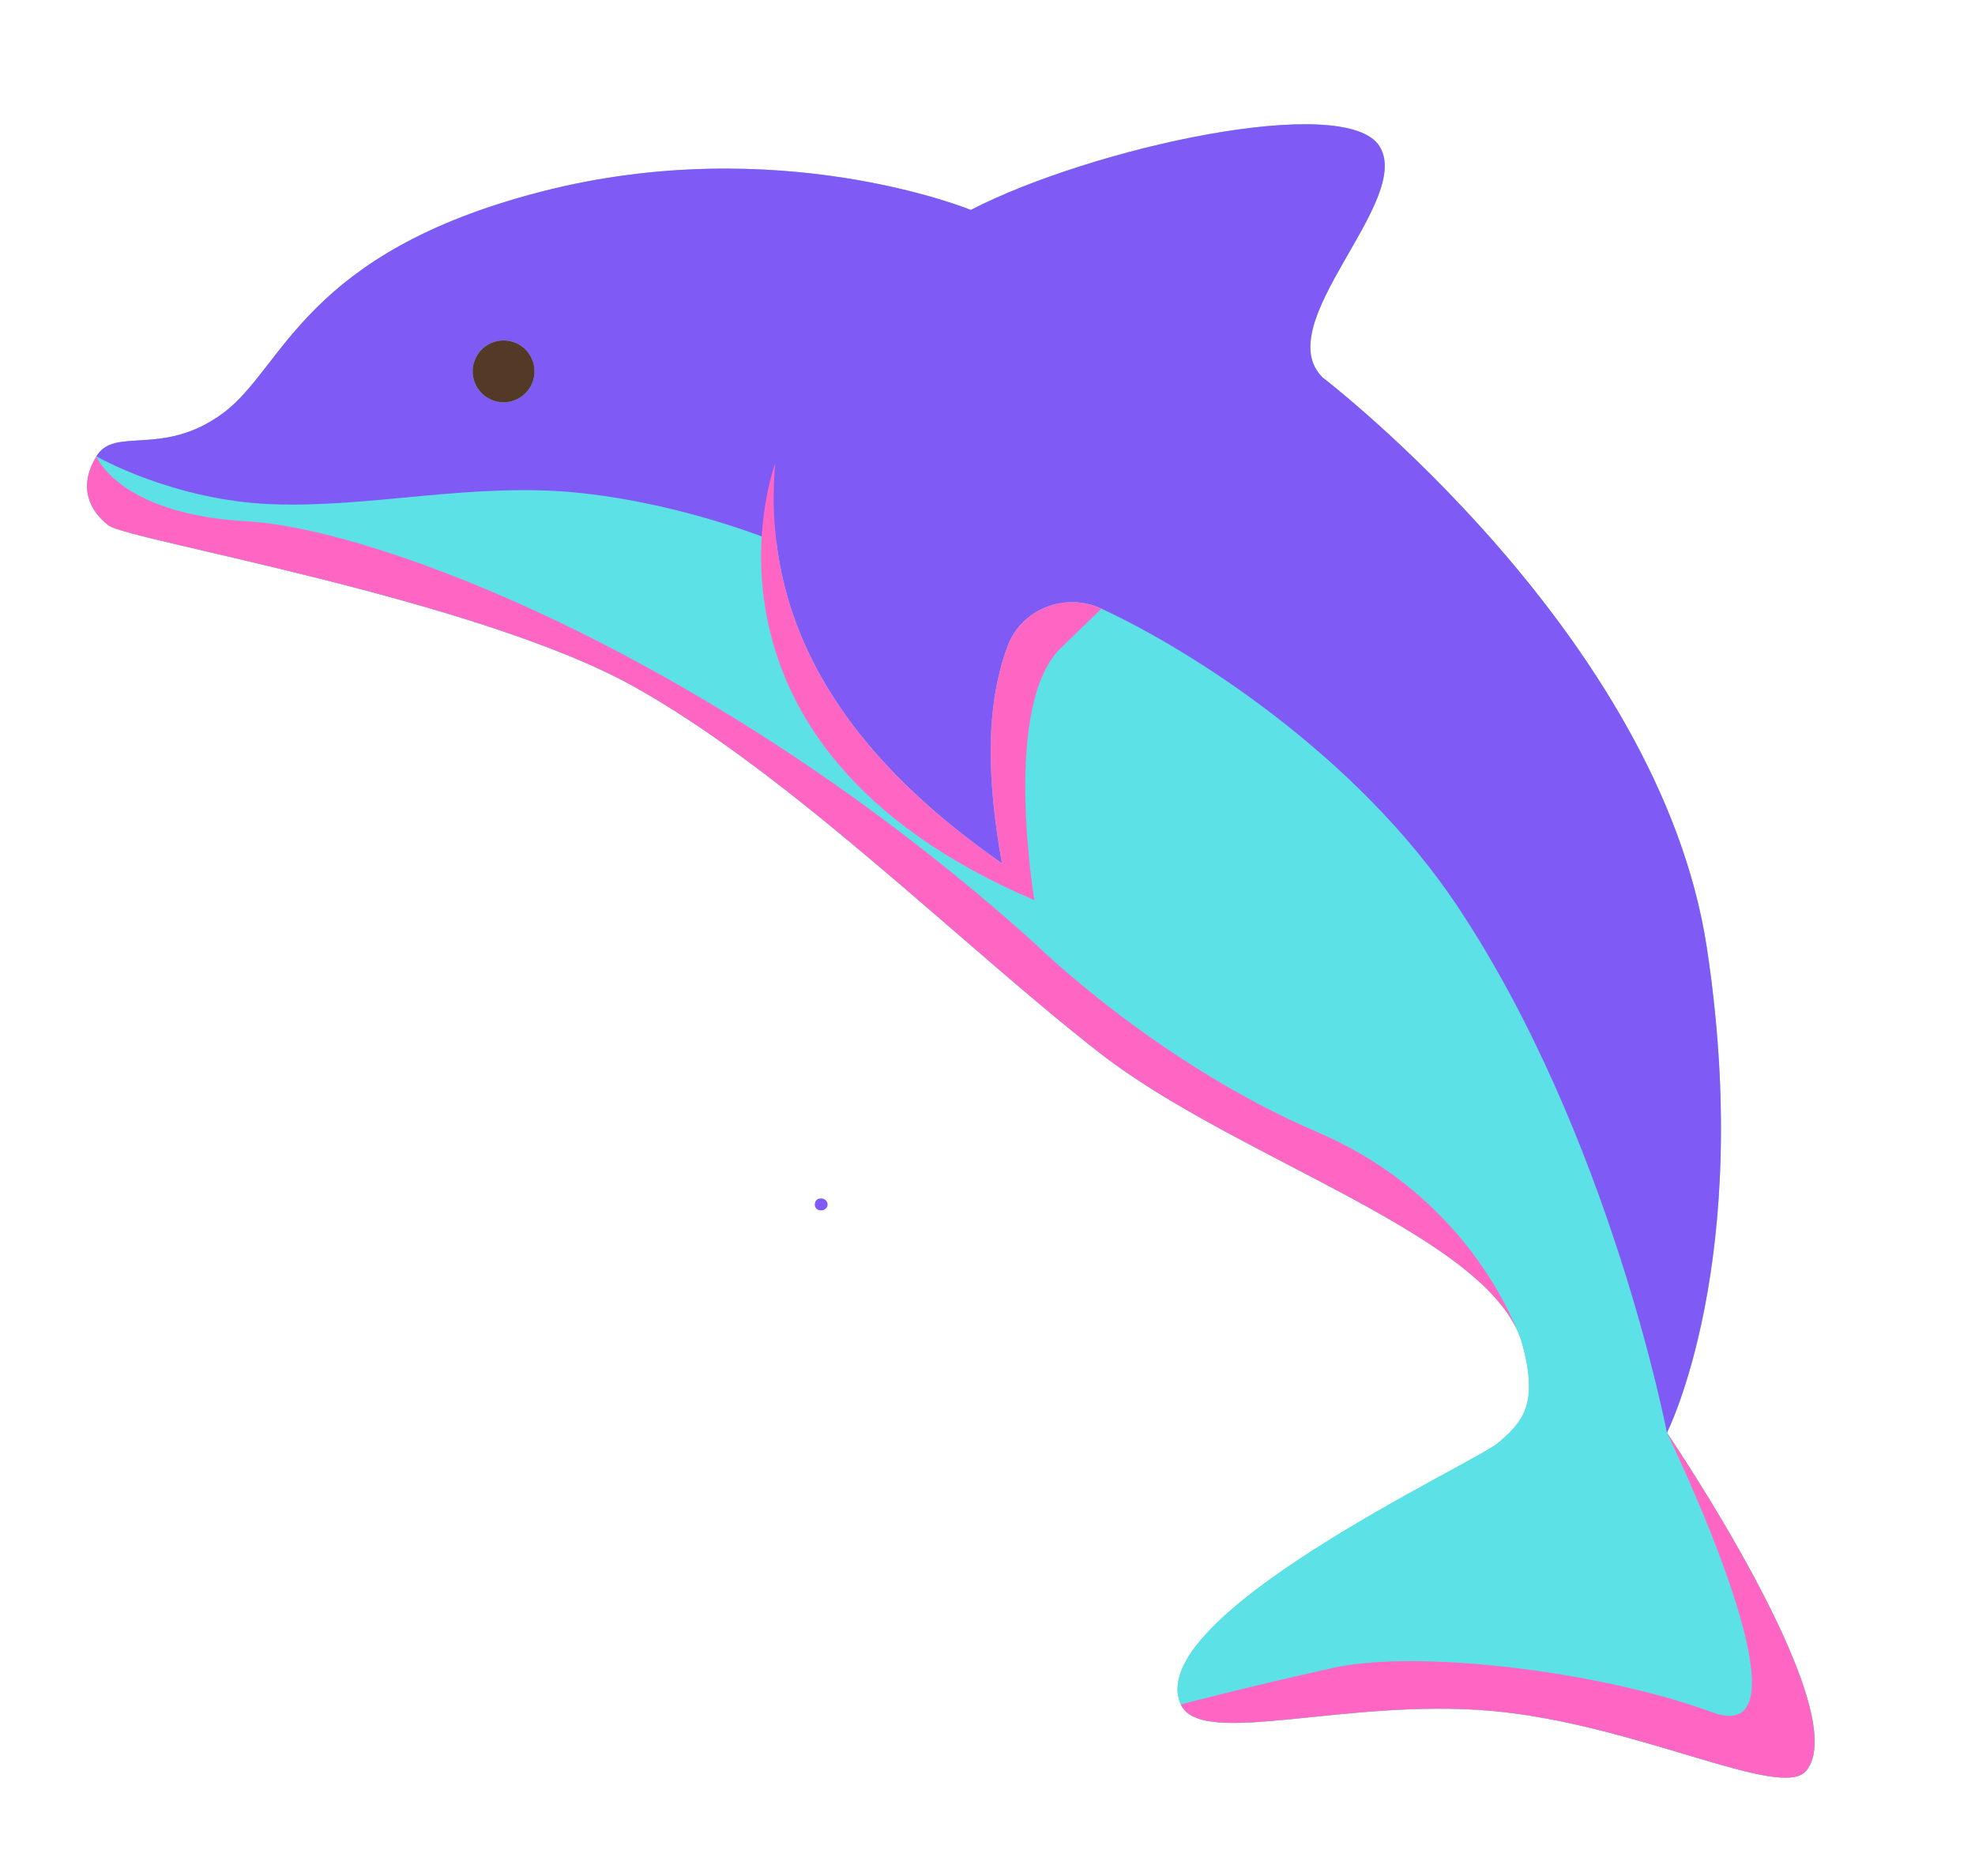 <svg xmlns="http://www.w3.org/2000/svg" xmlns:xlink="http://www.w3.org/1999/xlink" width="100" zoomAndPan="magnify" viewBox="0 0 75 71.25" height="95" preserveAspectRatio="xMidYMid meet" version="1.0"><defs><g/></defs><path fill="#5ce1e6" d="M 63.301 54.414 C 63.301 54.414 66.621 47.879 64.816 35.988 C 63.012 24.102 50.234 14.344 50.234 14.344 C 48.156 12.316 53.672 7.637 52.391 5.562 C 51.109 3.488 41.453 5.605 36.867 7.973 C 36.867 7.973 29.543 4.961 20.543 7.281 C 11.539 9.605 10.801 13.941 8.496 15.672 C 6.191 17.395 4.355 16.172 3.66 17.332 C 2.961 18.492 3.391 19.395 4.125 19.957 C 4.855 20.516 18.016 22.723 24.027 26.051 C 30.039 29.387 36.586 35.969 41.793 40.016 C 47 44.066 56.688 46.949 57.805 51.039 C 58.43 53.324 57.84 54.004 56.875 54.812 C 55.898 55.621 43.336 61.41 44.84 64.734 C 45.602 66.41 51.07 64.492 56.621 64.977 C 62.066 65.453 67.605 68.371 68.574 67.27 C 70.535 65.047 63.301 54.414 63.301 54.414 Z M 63.301 54.414 " fill-opacity="1" fill-rule="nonzero"/><path fill="#5ce1e6" d="M 63.301 54.414 C 63.301 54.414 70.535 65.047 68.574 67.27 C 67.605 68.371 62.066 65.453 56.621 64.977 C 51.07 64.492 45.602 66.41 44.84 64.734 C 43.336 61.41 55.898 55.621 56.875 54.812 C 57.84 54.004 58.43 53.324 57.805 51.039 C 56.688 46.949 47 44.066 41.793 40.016 C 36.586 35.969 30.039 29.387 24.027 26.051 C 18.016 22.723 4.855 20.516 4.125 19.957 C 3.391 19.395 2.961 18.492 3.66 17.332 C 3.66 17.332 6.578 19.016 10.371 19.152 C 14.172 19.285 17.996 18.297 22.039 18.723 C 26.078 19.152 29.48 20.59 29.48 20.59 L 29.484 20.59 C 30.066 25.387 33.141 29.375 38.047 32.785 C 37.492 29.676 37.398 26.836 38.27 24.527 C 38.801 23.117 40.457 22.48 41.828 23.117 C 45.281 24.719 51.539 28.699 55.348 34.422 C 61.145 43.129 63.301 54.414 63.301 54.414 Z M 63.301 54.414 " fill-opacity="1" fill-rule="nonzero"/><path fill="#805af5" d="M 29.484 20.59 L 29.48 20.59 C 29.48 20.59 26.078 19.152 22.039 18.723 C 17.996 18.297 14.172 19.285 10.371 19.152 C 6.578 19.016 3.66 17.332 3.66 17.332 C 4.355 16.172 6.191 17.395 8.496 15.672 C 10.801 13.941 11.539 9.605 20.543 7.281 C 29.543 4.961 36.867 7.973 36.867 7.973 C 41.453 5.605 51.109 3.488 52.391 5.562 C 53.672 7.637 48.156 12.316 50.234 14.344 C 50.234 14.344 63.012 24.102 64.816 35.988 C 66.621 47.879 63.301 54.414 63.301 54.414 C 63.301 54.414 61.145 43.129 55.348 34.422 C 51.539 28.699 45.281 24.719 41.828 23.117 C 40.457 22.48 38.801 23.117 38.27 24.527 C 37.398 26.836 37.492 29.676 38.047 32.785 C 33.141 29.375 30.066 25.387 29.484 20.59 Z M 20.297 14.105 C 20.297 13.453 19.77 12.93 19.125 12.93 C 18.473 12.93 17.949 13.453 17.949 14.105 C 17.949 14.754 18.473 15.277 19.125 15.277 C 19.77 15.277 20.297 14.754 20.297 14.105 Z M 20.297 14.105 " fill-opacity="1" fill-rule="nonzero"/><path fill="#543927" d="M 20.297 14.105 C 20.297 14.262 20.27 14.41 20.207 14.555 C 20.148 14.699 20.062 14.824 19.953 14.934 C 19.844 15.043 19.715 15.129 19.574 15.188 C 19.43 15.25 19.277 15.277 19.125 15.277 C 18.969 15.277 18.816 15.25 18.672 15.188 C 18.531 15.129 18.402 15.043 18.293 14.934 C 18.184 14.824 18.098 14.699 18.039 14.555 C 17.977 14.41 17.949 14.262 17.949 14.105 C 17.949 13.949 17.977 13.797 18.039 13.656 C 18.098 13.512 18.184 13.383 18.293 13.273 C 18.402 13.164 18.531 13.078 18.672 13.02 C 18.816 12.961 18.969 12.93 19.125 12.93 C 19.277 12.93 19.43 12.961 19.574 13.02 C 19.715 13.078 19.844 13.164 19.953 13.273 C 20.062 13.383 20.148 13.512 20.207 13.656 C 20.27 13.797 20.297 13.949 20.297 14.105 Z M 20.297 14.105 " fill-opacity="1" fill-rule="nonzero"/><path fill="#ff66c4" d="M 50.023 42.996 C 43.887 40.367 39.281 35.816 39.281 35.816 C 27.109 24.871 14.258 20.066 9.387 19.801 C 4.52 19.535 3.66 17.332 3.66 17.332 C 2.961 18.492 3.391 19.395 4.125 19.957 C 4.855 20.516 18.016 22.723 24.027 26.051 C 30.039 29.387 36.586 35.969 41.793 40.016 C 46.793 43.902 55.918 46.719 57.625 50.555 C 57.062 49.172 55.055 45.148 50.023 42.996 Z M 50.023 42.996 " fill-opacity="1" fill-rule="nonzero"/><path fill="#ff66c4" d="M 57.625 50.555 C 57.68 50.688 57.719 50.793 57.746 50.871 C 57.711 50.766 57.672 50.66 57.625 50.555 Z M 57.625 50.555 " fill-opacity="1" fill-rule="nonzero"/><path fill="#ff66c4" d="M 57.746 50.871 C 57.766 50.93 57.789 50.984 57.805 51.039 C 57.805 51.039 57.785 50.98 57.746 50.871 Z M 57.746 50.871 " fill-opacity="1" fill-rule="nonzero"/><path fill="#ff66c4" d="M 41.828 23.117 C 40.457 22.48 38.801 23.117 38.27 24.527 C 37.398 26.836 37.492 29.676 38.047 32.785 C 33.141 29.375 30.066 25.387 29.484 20.59 C 29.363 19.629 29.348 18.633 29.438 17.602 C 29.438 17.602 25.445 28.277 39.281 34.188 C 39.281 34.188 38.004 26.672 40.348 24.551 C 40.453 24.453 41.828 23.117 41.828 23.117 Z M 41.828 23.117 " fill-opacity="1" fill-rule="nonzero"/><path fill="#ff66c4" d="M 63.301 54.414 C 63.301 54.414 69.223 66.586 65.02 65.031 C 60.816 63.48 53.848 62.629 50.613 63.348 C 47.375 64.066 44.84 64.734 44.84 64.734 C 45.602 66.41 51.07 64.492 56.621 64.977 C 62.066 65.453 67.605 68.371 68.574 67.27 C 70.535 65.047 63.301 54.414 63.301 54.414 Z M 63.301 54.414 " fill-opacity="1" fill-rule="nonzero"/><g fill="#805af5" fill-opacity="1"><g transform="translate(30.662, 45.954)"><g><path d="M 0.516 0.016 C 0.441 0.016 0.383 -0.004 0.344 -0.047 C 0.301 -0.086 0.281 -0.141 0.281 -0.203 C 0.281 -0.273 0.301 -0.332 0.344 -0.375 C 0.383 -0.414 0.441 -0.438 0.516 -0.438 C 0.586 -0.438 0.645 -0.414 0.688 -0.375 C 0.738 -0.332 0.766 -0.273 0.766 -0.203 C 0.766 -0.141 0.738 -0.086 0.688 -0.047 C 0.645 -0.004 0.586 0.016 0.516 0.016 Z M 0.516 0.016 "/></g></g></g></svg>